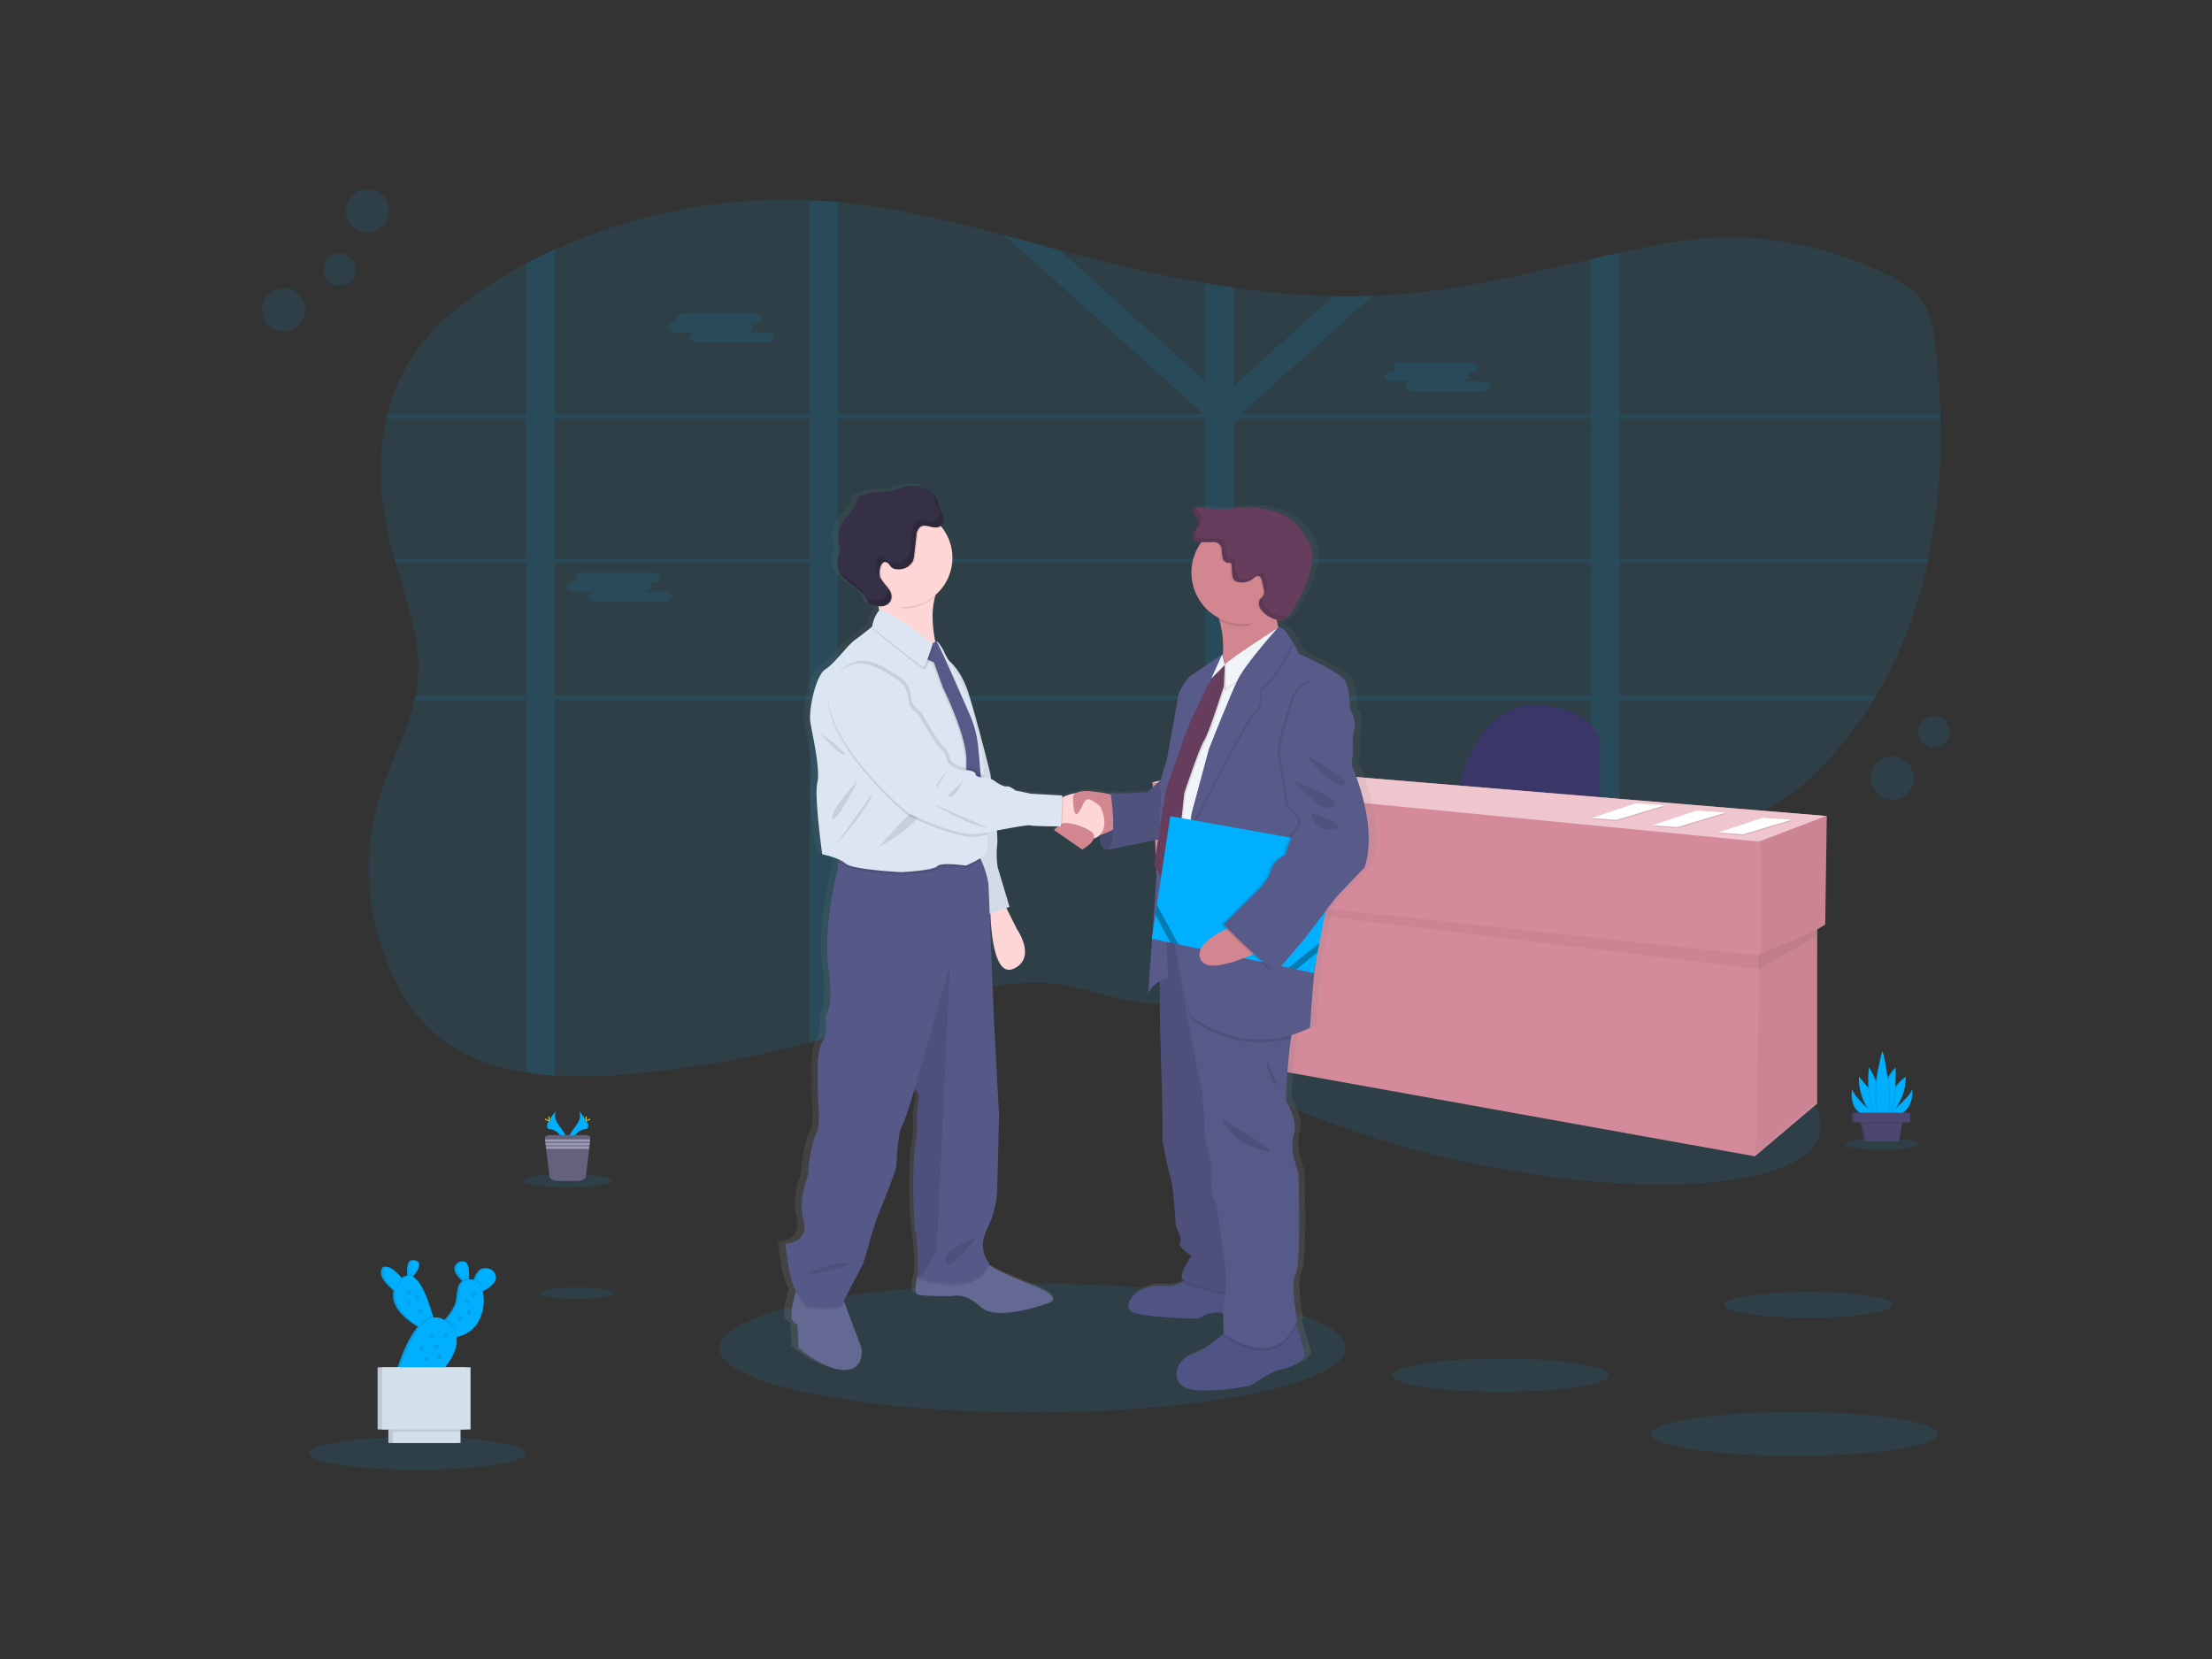<svg xmlns="http://www.w3.org/2000/svg" xmlns:xlink="http://www.w3.org/1999/xlink" viewBox="0 0 539.58 404.68"><rect x="0" y="0" width="539.58" height="404.68" fill="#333333" stroke="none"/><defs><style>.cls-1{fill:none;}.cls-2,.cls-24{fill:#00b0ff;}.cls-2,.cls-7{opacity:0.1;}.cls-12,.cls-2,.cls-25,.cls-5,.cls-7{isolation:isolate;}.cls-3{fill:#3a3768;}.cls-4{fill:#d48a9b;}.cls-5{opacity:0.05;}.cls-6{fill:#efc6cd;}.cls-8{fill:#fff;}.cls-9{fill:#d3dae1;}.cls-10{fill:url(#linear-gradient);}.cls-11{fill:#585b8a;}.cls-12{opacity:0.2;}.cls-13{fill:#636992;}.cls-14{fill:#ffd6d6;}.cls-15{fill:#dce6f2;}.cls-16{fill:#565988;}.cls-17{fill:#505484;}.cls-18{fill:#575988;}.cls-19{fill:#d28690;}.cls-20{fill:#575989;}.cls-21{fill:#353045;}.cls-22{fill:#f0f3f7;}.cls-23{fill:#663d5c;}.cls-25{opacity:0.3;}.cls-26{opacity:0.15;}.cls-27{fill:#ffd037;}.cls-28{fill:#65617d;}.cls-29{fill:#9d9cb5;}.cls-30{fill:#4b4770;}.cls-31{fill:#d4dfec;}</style><linearGradient id="linear-gradient" x1="316.82" y1="21.99" x2="316.82" y2="242.76" gradientTransform="matrix(1, 0, 0, -1, -54.11, 360.67)" gradientUnits="userSpaceOnUse"><stop offset="0" stop-color="gray" stop-opacity="0.25"/><stop offset="0.54" stop-color="gray" stop-opacity="0.12"/><stop offset="1" stop-color="gray" stop-opacity="0.1"/></linearGradient></defs><g id="Layer_2" data-name="Layer 2"><g id="_7dd09a4d-2b74-438e-986e-0efea9b9300a" data-name="7dd09a4d-2b74-438e-986e-0efea9b9300a"><rect class="cls-1" width="539.58" height="404.68"/><path class="cls-2" d="M470.39,136.25c-.07.33-.13.67-.21,1a108,108,0,0,1-12.53,32.49l-.6,1a93.57,93.57,0,0,1-14.13,17.83,42.89,42.89,0,0,1-10.14,7.79c-5.44,2.84-11.8,4-18,4.94-6.5,1-13.08,1.8-19.65,2.69-2.33.31-4.65.63-6.95,1-6.34.94-12.64,2-18.79,3.47a110,110,0,0,0-21.92,7.37c-.55.25-1.1.52-1.65.8l-1.62.83-1.59.84-.81.45-.79.44c-.79.44-1.55.89-2.32,1.34l0,0-1.51.91c-2.85,1.73-5.63,3.53-8.41,5.34l-1.75,1.13-2.71,1.76-1.6,1c-.38.25-.75.5-1.17.76-2,1.24-4,2.46-6,3.63l-1.47.83a84.06,84.06,0,0,1-13,5.85l-.06,0a59.3,59.3,0,0,1-6.89,2c-1.35.29-2.7.53-4.06.72a43.17,43.17,0,0,1-11,.15c-7.19-.83-13.93-3.59-21.12-4.52-14.8-1.89-29.17,4.19-43.08,8.95q-5.13,1.74-10.34,3.28c-2.31.68-4.62,1.33-7,2a261.16,261.16,0,0,1-43.63,7.65,123.25,123.25,0,0,1-18.53.41,69,69,0,0,1-7-.75c-7.81-1.21-15.08-3.74-21-8.37a41,41,0,0,1-10.87-14,60.76,60.76,0,0,1-5.63-16.79c-.14-.8-.27-1.6-.37-2.4-.19-1.36-.33-2.74-.43-4.12a59.21,59.21,0,0,1,2.6-21.81c2.49-7.89,6.63-15.46,8.46-23.41.08-.34.15-.68.21-1a35,35,0,0,0,.56-3.65c.93-9.77-2.64-19.29-5.44-28.84-.1-.33-.2-.67-.29-1-.3-1.06-.59-2.12-.87-3.17-2.59-10.1-3.31-20.91-1-31,.07-.34.16-.67.24-1a45.45,45.45,0,0,1,8.53-17.47c4.33-5.43,10-9.95,16.08-13.92q4.44-2.9,9.18-5.42,3.39-1.81,7-3.43a137,137,0,0,1,62.19-12c1.13.05,2.26.11,3.39.19s2.37.18,3.55.29c13.82,1.34,27.28,4.58,40.63,8.12,4.48,1.19,8.95,2.41,13.41,3.6,2,.53,4,1.06,6,1.57,9.73,2.52,19.61,4.79,29.61,6.49q3.46.6,6.95,1.1a200.11,200.11,0,0,0,24.32,2.06c3.16.06,6.33,0,9.5-.08,1.59-.06,3.19-.15,4.8-.26,16.53-1.17,32.51-5.07,48.52-8.71q3.47-.8,6.95-1.56c3.05-.67,6.1-1.32,9.16-1.92,19.05-3.74,36-1.59,53.75,6.14,4,1.75,8.05,3.87,10.52,7.16s3.08,7.33,3.54,11.24q1,8.34,1.24,16.84c0,.34,0,.67,0,1A151.43,151.43,0,0,1,470.39,136.25Z"/><path class="cls-2" d="M344,169.74h-1.25v1h1.41Zm-14.12,0v0c0,.28-.07.55-.11.83v.15h10.79v-.06l.75-.95Zm-28.9,0V137.25h12.4c-.13-.09-.26-.18-.4-.26l-.18-.12-.24-.14-.41-.23-.35-.2-.09,0H301v-1.79l-.29.11-.31.14h0l-.06,0-.2.1-.19.1c-.19.1-.38.22-.56.33l-.18.13-.38.24-1.46,1-.38.23a9.27,9.27,0,0,1-.82.44l-.38.16-.2.08-.19.07h0A9.37,9.37,0,0,1,294,138v31.77h-18.6a.26.26,0,0,0,0,.1l.3.9H294v34.83h.28l.33,0,.59,0,.95.12.43,0,.47.05h.07l.84.1.17,0,.41.06.57.08h0l1.39-.06h0l.19,0a2.23,2.23,0,0,1,.23,0V170.75h28.79v-.15c0-.28.07-.55.1-.83v0Zm43,0h-1.25v1h1.41Zm-14.89,0c-.05.34-.09.68-.14,1h12l.82-1Zm-28.13,0V137.25h12.4c-.13-.09-.26-.18-.4-.26l-.18-.12-.24-.14-.41-.23-.35-.2-.09,0H301v-1.79l-.29.11-.31.14h0l-.06,0-.2.1-.19.1c-.19.1-.38.22-.56.33l-.18.13-.38.24-1.46,1-.38.23a9.27,9.27,0,0,1-.82.44l-.38.16-.2.08-.19.07h0A9.37,9.37,0,0,1,294,138v31.77h-18.6a.26.26,0,0,0,0,.1l.3.9H294v34.83h.28l.33,0,.59,0,.95.12.43,0,.47.05h.07l.84.1.17,0,.41.06.57.08h0l1.39-.06h0l.19,0a2.23,2.23,0,0,1,.23,0V170.75h28c.05-.33.09-.67.13-1Zm94.09-67.66h78.24c0-.33,0-.67,0-1H395.08V61.63q-3.48.75-6.95,1.56v37.89H303l-.21-.19.32-.29h0L334.8,72.16c-3.17.12-6.33.15-9.5.08L301,94.09V70.19q-3.5-.5-7-1.1V93L258.48,61c-4.47-1.19-8.94-2.41-13.41-3.6l48.35,43.46-.21.19H204.44V49.34c-1.18-.11-2.37-.2-3.55-.29s-2.26-.14-3.39-.19v52.22H135.3V60.83c-2.35,1.08-4.66,2.22-7,3.43v36.82H94.56c-.08.33-.17.67-.24,1h34v34.17H96.19c.09.33.19.67.29,1h31.87v32.49h-27c-.06.34-.13.67-.21,1h27.2V261.6c2.26.35,4.6.6,7,.75v-91.6h62.19v83.53c2.33-.62,4.64-1.26,6.95-1.94V170.75H294v73a57.34,57.34,0,0,0,6.89-1.94l.06,0v-71h87.14V205q3.47-.51,6.95-1V170.75h62l.6-1H395.08V137.25h75.1c.08-.33.14-.67.21-1H395.08Zm-259.78,0h62.19v34.17H135.3Zm0,67.66V137.25h62.19v32.49Zm69.14-67.66H294v34.17h-89.6Zm0,67.66V137.25H294v32.49Zm183.69,0H301V137.25h87.14Zm0-33.49H301V103l1.22-.92h85.92Zm-58.24,33.49v0c0,.28-.07.55-.11.83v.15h10.79v-.06l.75-.95Zm14.12,0h-1.25v1h1.41Zm-43,0V137.25h12.4c-.13-.09-.26-.18-.4-.26l-.18-.12-.24-.14-.41-.23-.35-.2-.09,0H301v-1.79l-.29.11-.31.14h0l-.06,0-.2.1-.19.1c-.19.1-.38.22-.56.33l-.18.13-.38.24-1.46,1-.38.23a9.27,9.27,0,0,1-.82.44l-.38.16-.2.08-.19.07h0A9.37,9.37,0,0,1,294,138v31.77h-18.6a.26.26,0,0,0,0,.1l.3.9H294v34.83h.28l.33,0,.59,0,.95.12.43,0,.47.05h.07l.84.1.17,0,.41.06.57.08h0l1.39-.06h0l.19,0a2.23,2.23,0,0,1,.23,0V170.75h28.79v-.15c0-.28.07-.55.1-.83v0Z"/><path class="cls-2" d="M165.2,78.56h.54a1.1,1.1,0,0,1-.66-.88h0c0-.69,1-1.26,2.3-1.26h16.13c1.26,0,2.3.57,2.3,1.26h0c0,.69-1,1.26-2.3,1.26H183a1.1,1.1,0,0,1,.66.88c0,.59-.76,1.08-1.76,1.22h4.64c1.26,0,2.3.56,2.3,1.26s-1,1.26-2.3,1.26H170.38c-1.26,0-2.3-.57-2.3-1.26s.76-1.09,1.76-1.23H165.2c-1.27,0-2.3-.56-2.3-1.25S163.93,78.56,165.2,78.56Z"/><path class="cls-2" d="M340,90.54h.54a1.07,1.07,0,0,1-.65-.88h0c0-.69,1-1.26,2.3-1.26h16.12c1.27,0,2.3.57,2.3,1.26h0c0,.69-1,1.26-2.3,1.26h-.54a1.1,1.1,0,0,1,.66.87c0,.6-.75,1.09-1.76,1.23h4.64c1.27,0,2.3.56,2.3,1.26s-1,1.26-2.3,1.26H345.14c-1.27,0-2.31-.57-2.31-1.26s.76-1.09,1.76-1.23H340c-1.26,0-2.3-.56-2.3-1.26S338.69,90.54,340,90.54Z"/><path class="cls-2" d="M140.45,141.81H141a1.12,1.12,0,0,1-.66-.88h0c0-.69,1-1.26,2.3-1.26h16.13c1.26,0,2.3.57,2.3,1.26h0c0,.69-1,1.26-2.3,1.26h-.54a1.09,1.09,0,0,1,.66.87c0,.59-.76,1.09-1.76,1.22h4.64c1.26,0,2.3.57,2.3,1.26s-1,1.26-2.3,1.26H145.65c-1.27,0-2.3-.56-2.3-1.26s.75-1.08,1.76-1.22h-4.66c-1.26,0-2.3-.56-2.3-1.26S139.2,141.81,140.45,141.81Z"/><ellipse class="cls-2" cx="365.08" cy="260.04" rx="24.49" ry="80.61" transform="translate(37.21 565.66) rotate(-78.45)"/><path class="cls-3" d="M356,191.25s4.29-21,20.66-19.09c0,0,11.31.77,13.64,8.18v16.37Z"/><polygon class="cls-4" points="445.62 199.05 299.85 186.97 281.14 190.86 282.31 216.98 283.59 217.13 285.04 256.34 428.07 282.06 443.28 269.2 443.28 226.69 445.23 225.55 445.62 199.05"/><polygon class="cls-5" points="445.81 199.05 445.42 225.55 429.64 232.96 429.44 205.28 445.81 199.05"/><polygon class="cls-5" points="443.28 226.72 443.47 268.43 428.27 281.29 429.25 232.96 443.28 226.72"/><polygon class="cls-5" points="283.78 218.69 429.37 236.46 429.44 233.09 283.67 217.37 283.78 218.69"/><polygon class="cls-5" points="443.28 228.25 443.28 226.72 428.86 233.09 428.86 236.46 443.28 228.25"/><polygon class="cls-6" points="280.95 190.86 299.65 186.97 445.42 199.05 429.05 205.28 280.95 190.86"/><polygon class="cls-7" points="429.89 199.8 437.05 200.27 425.19 203.82 419.15 203.38 429.89 199.8"/><polygon class="cls-8" points="429.89 199.49 437.05 199.96 425.19 203.51 419.15 203.07 429.89 199.49"/><path class="cls-9" d="M429,200.29c.28-.12.58.11.88.17s.35,0,.52,0c.35,0,.7.28,1,.16"/><path class="cls-9" d="M428.67,200.51c.28-.12.58.1.88.16s.35,0,.52,0c.35.05.7.28,1,.17"/><path class="cls-9" d="M427.82,200.94c.28-.12.58.1.88.16s.35,0,.52,0c.36.05.7.28,1,.16"/><polygon class="cls-7" points="398.97 196.28 406.13 196.75 394.27 200.3 388.23 199.86 398.97 196.28"/><polygon class="cls-8" points="398.97 195.97 406.13 196.44 394.27 199.99 388.23 199.55 398.97 195.97"/><path class="cls-9" d="M398.12,196.77c.28-.12.58.11.88.17s.35,0,.52,0c.35.05.7.28,1,.16"/><path class="cls-9" d="M397.75,197c.28-.12.58.1.88.16s.35,0,.52,0c.35,0,.7.29,1,.17"/><path class="cls-9" d="M396.89,197.41c.29-.12.59.11.89.17s.35,0,.52,0c.36,0,.7.29,1,.17"/><polygon class="cls-7" points="413.8 198.04 420.96 198.51 409.11 202.06 403.06 201.62 413.8 198.04"/><polygon class="cls-8" points="413.8 197.73 420.96 198.2 409.11 201.75 403.06 201.31 413.8 197.73"/><path class="cls-9" d="M413,198.53c.28-.12.58.11.88.17s.35,0,.52,0c.35.05.7.28,1,.16"/><path class="cls-9" d="M412.58,198.75c.28-.13.58.1.88.16s.35,0,.52,0c.35.05.71.29,1,.17"/><path class="cls-9" d="M411.73,199.17c.28-.12.58.11.88.17s.35,0,.53,0c.35,0,.69.28,1,.17"/><ellipse class="cls-2" cx="251.85" cy="328.82" rx="76.35" ry="15.72"/><path class="cls-10" d="M335.46,200.11a51,51,0,0,0-4-14l.25-2.42s.05-1.2,0-3a14,14,0,0,1,.44-3.35c.66-2.09-.82-4.66-1-4.9s.08-4.83-1.4-7.08-11.38-6.44-11.38-6.44-.53-1.11-1.28-2.41l.06-.13a13.79,13.79,0,0,0-2.26-3c-.61-.65-1.19-1-1.66-.84a13.91,13.91,0,0,1-.44-1.91l.3.07a3,3,0,0,0,1.24,0,3.73,3.73,0,0,0,2.05-1.81c2.55-3.88,4.76-8.14,5.2-12.74a7.81,7.81,0,0,0-.13-2.81,9.61,9.61,0,0,0-.88-2.06A16.61,16.61,0,0,0,318,127.6a14.22,14.22,0,0,0-6.68-3.66,23.11,23.11,0,0,0-8.64-.64c-.75.08-1.51.21-2.26.26a25,25,0,0,1-2.87,0l-4.94-.29,0-.08-.82,0a2.07,2.07,0,0,0,.4,2,3.41,3.41,0,0,1,.84,2,4.07,4.07,0,0,1-1,1.88,1.8,1.8,0,0,0-.3,2,.83.83,0,0,0,.2.22,2.46,2.46,0,0,0,1.81.48h.11a12.32,12.32,0,0,0-2.5,7.44,12.52,12.52,0,0,0,6.82,11.08c.08.24.15.5.22.75a23.39,23.39,0,0,1,.79,8.16l-.09.18-.05-.2s-5.82,3.95-7.54,5-3.47,4.59-3.55,5.55-2.8,15.53-2.8,15.53a35.22,35.22,0,0,0-1.37,4.49l-3.47,3s-7.17.65-9.24.16l.06.4a31.61,31.61,0,0,0-5.57-.75,6,6,0,0,0-3,.4l-.07,0-.06,0a12.07,12.07,0,0,0-3.17.89l-.33.15,0-.49-7.75-.4-4-.81s-1.41-1.13-2.23-1-2.56-1-2.56-1a6.92,6.92,0,0,0-1.27-.79c-.13-.91-.22-1.47-.22-1.47s-3.08-12.22-5.39-19.41c-1.54-4.8-3.77-7.16-5.08-8.19-.58-1-1-1.68-1-1.68a7.49,7.49,0,0,0-2-2.91c-.06-.09-.1-.14-.12-.14a.45.45,0,0,0-.23,0,24.09,24.09,0,0,1,0-10.79,11.93,11.93,0,0,0,4.35-9.19v-.32a11.89,11.89,0,0,0-2.8-7.66l-.13-.14a.39.39,0,0,0,.1-.08,2,2,0,0,0,.71-1.94,12.79,12.79,0,0,0-1-2A11.34,11.34,0,0,1,228,122a5,5,0,0,0-1.19-2.07l.06.15a7.18,7.18,0,0,0-6.31-2.12c-1.7.28-3.29,1.07-5,1.31-1.23.18-2.48.06-3.71.19a9.5,9.5,0,0,0-3.29,1,1.86,1.86,0,0,0-.7.51,2.81,2.81,0,0,0-.34,1c-.42,1.53-1.75,2.62-2.71,3.89a9.18,9.18,0,0,0-1.83,5,4,4,0,0,0,.14,1.38c.08.27.21.52.27.79a5.46,5.46,0,0,1-.46,2.48,4.84,4.84,0,0,0,.27,3.14c1.49,3.33,6.38,4.45,7.4,8a10,10,0,0,0,2.44.75q.1.53.18,1l-.06,0a7.52,7.52,0,0,0-1.65,3.77l-.16.13c-.54.44-2.38,1.94-4.05,3.09-2,1.37-5.28,6-7.58,7.32s-4.21,9.8-3.72,12.87,2.56,11.66,1.74,14.8S199,207.86,199,207.86a20.84,20.84,0,0,1,4,1.19l0,.63-.12,1.89s-3.74,13.51-2.31,23.91-.66,11.48-.66,11.48.44,4.61-.66,6.22-1.32,5.15-1.32,5.15-.11,7.93.11,10.18.33,6.33-.44,7.29-2.2,7.29-2.09,9.22-2.75,6.34-1.21,12-4.52,5.79-4.52,5.79.77,8.67,2.42,11.15l.24.36c0,.14-.09.29-.13.45-.62,2.27-1.48,5.84-.88,6.7.88,1.29,1.32,1.07,1.32,1.07l.32,5.79s6.6,5.58,11.66,5.37,4.07-5.37,4.07-5.37l-4.31-11.17-.14-.38,4.78-9.05s1.32-4,1.65-5.36,2.12-6.34,2.12-6.34,4.53-10.72,4.62-12,.44-8.26,1.32-9.66,3.3-9.42,3.3-9.42l.06.05a3.17,3.17,0,0,1,.82,3.16,25.48,25.48,0,0,0-.22,6.22,42.68,42.68,0,0,1-.66,5.37c-.44,1.82-.55,16.73.22,20.26a57,57,0,0,1,.57,10.14c-.52,2.13-1,4.78-.13,5.09,1.43.54,8.69.43,8.69.43s3.08-1.07,7.26,2.69,17-1.08,17-1.08,4-1.07-3.85-4.18c-5.44-2.17-9-3.61-11.26-5.16.05-.1.11-.2.16-.31s-3.19-3-.56-8.36a23.29,23.29,0,0,0,2.53-9.87l.45-18-1.32-23.92-1-25.11.19-.06c.17,4.62,1.07,15.6,5.79,13.47,5.94-2.68.88-9.65.88-9.65l-2.67-5.2.8-.27-3-9.63a22.13,22.13,0,0,1-.11-5.69,21.69,21.69,0,0,0-.07-3.32c3.91-.68,7.65-1.4,8.32-1.24s5.22.23,7,.24c-.56.45-1,.89-1,.89l7.09,4.77s2.41-1.31,2.91-2.71a3.13,3.13,0,0,0,1.33-.71c.07,1.65.51,3.43,2,3.47a2.64,2.64,0,0,0,1.11-.21l11.6-2.3-1,6.22.7,1.23c-.35,5.25-.76,10.81-1.11,15.71l-.16,1.07.08,0c-.55,7.54-1,13.26-1,13.26a7,7,0,0,1,2.89-2.91L283.5,250s.58,17.7.58,20.11.08,7.8.08,7.8,1.24,6.6,2,8.77,1.32,12.07,1.32,12.07,1.73,2.73,1,3.77,2.89,3.29,2.89,3.29S289,309,288.86,311c0,.24.22.5.65.76-.14.11-.28.22-.43.32a7.53,7.53,0,0,1-5,1c-6.44-.56-11,5.39-7,6.6s15.84,1.44,15.84,1.44,3.6-2.24,6.41-1.23c0,2.36.08,4.53.1,4.81l0,0a26.06,26.06,0,0,1-8.05,5.16c-4.52,1.53-5.52,7.72.33,8.53s14.44-1,14.44-1,4.45-3.29,7.83-4,6.27-2.33,5.7-4.26c-.38-1.24-1.35-4.47-2-6.64,0-.13-.07-.26-.11-.38s.2-.46.3-.7c0,0-1.73-9-.33-11.26s.66-24.77.66-24.77-2.39-5.71-1.15-9.17-2-8.37-2-8.37a153.26,153.26,0,0,1,1.29-15.32c0-.23.09-.46.13-.68a32.09,32.09,0,0,0,4.6-1.77s.82-12.4,1.32-15.21c0-.26.11-.69.2-1.24l.37-2h0l.45-2.26h0l1.51-7.71,2.72-3.53,7-7.16S336.29,207.27,335.46,200.11ZM227.3,155.87l-.05,0a.31.31,0,0,1,0-.08Zm69.3,8.78-.28.6,1-1L296,165.77l.45-1Zm-6.7,13.84-.83,2.22.53-1.59Z"/><path class="cls-11" d="M268.26,201.05s-.92,6.15,1.85,6.23,4.62-4.74,4.62-4.74l-1.13-3.86Z"/><path class="cls-12" d="M268.26,201.05s-.92,6.15,1.85,6.23,4.62-4.74,4.62-4.74l-1.13-3.86Z"/><path class="cls-13" d="M206.18,334.18c-4.93.21-11.36-5.36-11.36-5.36L194.5,323s-.43.21-1.29-1.07c-.58-.86.25-4.44.86-6.69.29-1.11.53-1.89.53-1.89l10.83,2.9.51,1.36,4.2,11.17S211.11,334,206.18,334.18Z"/><path class="cls-13" d="M255.91,317.78s-12.54,4.82-16.6,1.07-7.07-2.68-7.07-2.68-7.07.11-8.47-.43c-.82-.31-.38-3,.14-5.13.34-1.47.72-2.69.72-2.69s12.32-4.18,14.25-1.61a9.12,9.12,0,0,0,2.06,2c2.23,1.61,5.72,3.08,11.24,5.33C259.76,316.71,255.91,317.78,255.91,317.78Z"/><path class="cls-14" d="M244.65,219.82l3.43,6.86s4.93,7-.85,9.64-5.68-15.43-5.68-15.43Z"/><path class="cls-15" d="M230.29,160.34s3.75,1.72,6,8.9,5.26,19.4,5.26,19.4,2,13.82,1.71,17.25a22,22,0,0,0,.11,5.68l2.89,9.65-5.79,2-8.89-34.08Z"/><path class="cls-5" d="M230.29,160.34s3.75,1.72,6,8.9,5.26,19.4,5.26,19.4,2,13.82,1.71,17.25a22,22,0,0,0,.11,5.68l2.89,9.65-5.79,2-8.89-34.08Z"/><path class="cls-7" d="M205.43,316.28l.51,1.37-.63,1.21c-2.47,1.07-8.57.21-8.57.21s-1.14-1.43-2.68-3.8c.29-1.1.53-1.88.53-1.88Z"/><path class="cls-7" d="M241.33,308.78c-3.12,7.08-13.75,4.45-16.7,3.56-.49-.14-.76-.24-.76-.24s0-.58,0-1.49c.35-1.47.72-2.69.72-2.69s12.33-4.18,14.26-1.61a9.08,9.08,0,0,0,2.05,2A3.9,3.9,0,0,0,241.33,308.78Z"/><path class="cls-16" d="M240.79,299.78c-2.57,5.35.54,8.35.54,8.35-3.12,7.08-13.75,4.46-16.7,3.57-.49-.14-.76-.24-.76-.24s.22-7.4-.53-10.94-.65-18.43-.22-20.25a43,43,0,0,0,.64-5.36,26,26,0,0,1,.22-6.22,3.21,3.21,0,0,0-.8-3.16l-.06,0s-2.35,8-3.21,9.42-1.18,8.36-1.29,9.65-4.5,12-4.5,12-1.71,4.93-2,6.32-1.61,5.37-1.61,5.37l-5.17,10c-2.47,1.07-8.57.21-8.57.21s-1.18-1.51-2.79-4-2.36-11.14-2.36-11.14,5.9-.11,4.39-5.79,1.29-10.07,1.18-12,1.29-8.25,2-9.22.64-5,.43-7.29-.11-10.18-.11-10.18.22-3.53,1.29-5.14.64-6.22.64-6.22,2-1.07.64-11.47,2.27-23.9,2.27-23.9l.12-1.88.2-3.05s30.65-1.94,33.11.42a8.09,8.09,0,0,1,1.57,2.24,22.51,22.51,0,0,1,1.77,5.71L242.42,248l1.28,23.9-.43,18A23.87,23.87,0,0,1,240.79,299.78Z"/><path class="cls-7" d="M231.71,235.68l-3.22,69.66-3.86,6.35c-.49-.14-.76-.24-.76-.24s.22-7.39-.53-10.93-.65-18.43-.22-20.25a43.27,43.27,0,0,0,.64-5.37,25.94,25.94,0,0,1,.22-6.21,3.21,3.21,0,0,0-.8-3.16l0-.38Z"/><path class="cls-7" d="M197.07,310.49s8.36-3.32,9.64-2.26-9.85,2.68-9.85,2.68Z"/><path class="cls-7" d="M238.33,301.7c-.32.11-8.47,3-7.71,6.11S238.33,301.7,238.33,301.7Z"/><path class="cls-14" d="M212.88,143.14s2.73,6.59,1.28,10,15.6,9.16,15.6,9.16-5-12.86-.16-20.09S212.88,143.14,212.88,143.14Z"/><path class="cls-17" d="M312.63,334c-3.3.72-7.64,4-7.64,4s-8.36,1.77-14.07,1-4.73-7-.32-8.53c3.07-1.05,6.21-3.66,7.85-5.15.73-.67,1.16-1.13,1.16-1.13l16-3.22s.26.9.63,2.13c.64,2.17,1.58,5.4,1.95,6.63C318.74,331.63,315.93,333.24,312.63,334Z"/><path class="cls-17" d="M308.53,321.58s-6.75.73-9.57-.88-6.83,1-6.83,1-11.57-.24-15.43-1.44.56-7.17,6.83-6.59a7.23,7.23,0,0,0,4.88-1,5.09,5.09,0,0,0,2.12-3.18l13.57.81,1.89,4.81Z"/><path class="cls-7" d="M306.2,317.24s-15.78-2.58-17.79-4.63a5.09,5.09,0,0,0,2.12-3.18l13.57.81,1.89,4.81Z"/><path class="cls-18" d="M282.81,227l.16,23.55s.56,17.68.56,20.09.08,7.8.08,7.8,1.21,6.59,1.93,8.76,1.29,12.07,1.29,12.07,1.69,2.73,1,3.77,2.81,3.29,2.81,3.29-2.26,3.14-2.41,5.23,18,5.06,18,5.06l-7.07-72.5-5.63-18.17Z"/><path class="cls-7" d="M282.81,227l.16,23.55s.56,17.68.56,20.09.08,7.8.08,7.8,1.21,6.59,1.93,8.76,1.29,12.07,1.29,12.07,1.69,2.73,1,3.77,2.81,3.29,2.81,3.29-2.26,3.14-2.41,5.23,18,5.06,18,5.06l-7.07-72.5-5.63-18.17Z"/><path class="cls-7" d="M316.23,323.07c-5.26,12.52-17.75,2.86-17.75,2.86s0-.25,0-.66c.73-.67,1.16-1.13,1.16-1.13l16-3.22S315.86,321.83,316.23,323.07Z"/><path class="cls-18" d="M316.41,322c-5.15,13.19-17.93,3.29-17.93,3.29s-.4-6.83.41-10-.89-12.54-.89-12.54-1-8.36-1.85-10.28-.8-5.79-.8-6.11a11.62,11.62,0,0,0-.41-4.67,31.71,31.71,0,0,1-1.13-6.11,64.79,64.79,0,0,0-.72-9.72l-2.49-12.44L286.09,228l1.41-.24,25.2-4.42s4.74,24.14,3.13,26.61a10.49,10.49,0,0,0-.9,3.26c-.92,5.48-1.26,15.31-1.26,15.31s3.13,4.9,1.93,8.36,1.13,9.16,1.13,9.16.72,22.51-.65,24.76S316.41,322,316.41,322Z"/><path class="cls-19" d="M314,157.45s-22.82,16.07-17.68,8c2.77-4.33,2.26-9.84,1.18-14a32.54,32.54,0,0,0-2.27-6.14s19.4-8.25,16.83-.86a14,14,0,0,0-.76,5.37A14.45,14.45,0,0,0,314,157.45Z"/><path class="cls-19" d="M272.89,194.26s-9.64-2.78-11.25,0,.48,8.73,3.39,9.7,9.6-3.27,9.6-3.27Z"/><path class="cls-11" d="M283.93,189.52l-4,3.7s-7,.64-9,.16c0,0,1.85,12.38-.8,13.91l16.23-3.3Z"/><path class="cls-7" d="M283.93,189.52l-4,3.7s-7,.64-9,.16c0,0,1.85,12.38-.8,13.91l16.23-3.3Z"/><path class="cls-7" d="M232.33,136.39a12.07,12.07,0,0,1-12.07,12.06c-6.19-3-12.07-5.39-12.07-12.06a12.07,12.07,0,1,1,24.12-1q0,.48,0,1Z"/><path class="cls-14" d="M232.33,136.06a12,12,0,1,1-2.73-7.62A12.06,12.06,0,0,1,232.33,136.06Z"/><path class="cls-7" d="M239.36,209.85a25.92,25.92,0,0,1-3.74,1.93s-6.11-.88-7,.16-8.67,1.45-8.67,1.45-11.9-.56-13.67-2.09a7.26,7.26,0,0,0-1.8-1.07l.19-3s30.66-1.93,33.12.42A8.32,8.32,0,0,1,239.36,209.85Z"/><path class="cls-15" d="M240.85,207.69c-.24,1.36-5.23,3.45-5.23,3.45s-6.11-.88-7,.16-8.67,1.45-8.67,1.45-11.9-.57-13.67-2.09-5.71-2.27-5.71-2.27-2-14.3-1.2-17.44-1.2-11.73-1.69-14.79,1.37-11.49,3.62-12.86,5.47-6,7.39-7.31c1.63-1.15,3.42-2.64,4-3.09l.15-.13a7.67,7.67,0,0,1,1.61-3.77c1.29-1.28,13.1,8.12,13.1,8.12s.08.72.89-.64c.18-.31,1.74,1.94,2,2.89,0,0,6.43,11.26,6.83,13.58s2.09,9.88,2.41,11.73c.08.48.22,2.14.38,4.37,0,.44.05.91.09,1.39.24,3.7.49,8.43.65,12,0,.41,0,.8,0,1.18A39.44,39.44,0,0,1,240.85,207.69Z"/><path class="cls-7" d="M200,178.67s4.42,5.38,5.87,5.38S200,178.67,200,178.67Z"/><path class="cls-7" d="M209.34,190.24s-7.24,7.88-6.27,9.33S209.34,190.24,209.34,190.24Z"/><path class="cls-7" d="M204,205.92s8.29-9.09,8.67-12.22Z"/><path class="cls-7" d="M214.48,206.56s9.57-5.07,10.37-9.09S214.48,206.56,214.48,206.56Z"/><path class="cls-7" d="M226.62,157.69l-1.33,3.21,2.21,1,2.18,6.07s6,12,5.74,18.2a110.26,110.26,0,0,0,1.09,15.59l3.45-.64-1.63-18.32a26.27,26.27,0,0,0-2.1-8.22c-2.76-6.32-7.9-18-8.22-18s-.13.16-.13.16Z"/><path class="cls-20" d="M226.94,157.36l-1.32,3.22,2.21,1L230,167.7s6,12,5.74,18.2a110.26,110.26,0,0,0,1.09,15.59l3.46-.64-1.64-18.32a26.27,26.27,0,0,0-2.1-8.22c-2.76-6.33-7.89-18-8.21-18s-.14.16-.14.16Z"/><path class="cls-14" d="M266.09,204.6c-1.68-.12-5.72-2.16-7.32-3l-.68-.38.08-6.22a10.19,10.19,0,0,1,1.23-.63c2.14-.93,6.54-2.2,8.74,1.89C271.11,201.74,268.22,204.75,266.09,204.6Z"/><path class="cls-7" d="M229.6,128.44a2.45,2.45,0,0,1-.56.23c-1.4.3-3-.9-4.19-.13a3,3,0,0,0-1,2.33c-.17,1.51-.35,3-.52,4.49a5.17,5.17,0,0,1-.33,1.55,3.88,3.88,0,0,1-3.7,2,2.2,2.2,0,0,1-1.59-.53c-.26-.26-.4-.63-.69-.87-1.88-1.58-2.46,2.29-2,3.39.8,1.8,3.64,3.53,2.45,5.82a2.19,2.19,0,0,1-.88.88,12.07,12.07,0,1,1,13-19.13Z"/><path class="cls-21" d="M216.7,137.46c.28.24.43.61.69.87a2.2,2.2,0,0,0,1.59.53,3.88,3.88,0,0,0,3.7-2,5.17,5.17,0,0,0,.33-1.55l.52-4.49a3,3,0,0,1,1-2.33c1.19-.75,2.79.43,4.18.13a2,2,0,0,0,1.51-2.36,13.55,13.55,0,0,0-1-2,13.1,13.1,0,0,1-.41-1.61c-.78-2.93-4.22-4.57-7.21-4.08-1.65.28-3.2,1.07-4.86,1.31-1.19.17-2.41.06-3.61.19a9,9,0,0,0-3.21.94,2,2,0,0,0-.68.52,2.89,2.89,0,0,0-.34,1c-.4,1.51-1.7,2.62-2.63,3.89a9.24,9.24,0,0,0-1.79,5,3.79,3.79,0,0,0,.13,1.38c.08.26.2.52.26.79a5.52,5.52,0,0,1-.45,2.47,5,5,0,0,0,.27,3.15c1.45,3.33,6.22,4.44,7.21,7.94a8,8,0,0,0,2.8.75,2.71,2.71,0,0,0,2.48-1.26c1.19-2.27-1.65-4-2.45-5.82C214.24,139.75,214.8,135.88,216.7,137.46Z"/><path class="cls-7" d="M312.07,144.48a14,14,0,0,0-.76,5.37c-.58.49-1.21-1-1.88-.6-1.84,1.06-4,3.59-6.25,3.59a12.61,12.61,0,0,1-5.68-1.36,33.21,33.21,0,0,0-2.26-6.14S314.64,137.09,312.07,144.48Z"/><path class="cls-19" d="M315.71,139.66a12.54,12.54,0,1,1-12.54-12.54,12.54,12.54,0,0,1,12.54,12.54Z"/><path class="cls-22" d="M315.17,160.23s-2.36,2.58-2.68,2.79-7.16,29-7.28,29.37-8.15,26.36-8.15,26.36l-12.86,6.32,1.07-31.83L294.7,167s3.11-3.54,4.07-4.83,13-9,13-9l2.05,4.23Z"/><path class="cls-7" d="M313.47,158l-14.78,10.59-.24-5.81c1-1.29,13-9,13-9Z"/><path class="cls-22" d="M313.79,157.39,299,168l-.23-5.82c1-1.28,13-9,13-9Z"/><path class="cls-11" d="M298.28,159.58l.5,2.58-3.31,3.36,2.64-5.9s-5.66,3.94-7.35,5-3.4,4.58-3.46,5.55-2.74,15.51-2.74,15.51-2,5.39-1.44,6.91-3.05,49.68-3.05,49.68a7.17,7.17,0,0,1,4.83-3.71l-1.29-28.45s1.57-18.93,1.65-19.17l3.66-11.22Z"/><path class="cls-7" d="M299.1,162.49l-.26,5.27s-3.57,11.3-4.78,13.15-4.86,12.86-4.86,12.86l-2.06,19.13-3.54,1.61-1.74-3.21,2.89-18.48s5.47-15.59,6.27-17.2l4-8.49Z"/><path class="cls-23" d="M298.78,162.16l-.26,5.28s-3.58,11.3-4.78,13.15-4.86,12.86-4.86,12.86l-2.05,19.13-3.54,1.6L281.52,211l2.9-18.48s5.46-15.59,6.26-17.2l4.06-8.48Z"/><path class="cls-19" d="M257.09,202.46l6.91,4.78s4.87-2.73,2-4.5a12.52,12.52,0,0,0-6.27-2C258.85,200.71,257.09,202.46,257.09,202.46Z"/><path class="cls-19" d="M262.25,193.61a1,1,0,0,0-.5.91c0,1.47.16,5.35,1.39,3.6,1.51-2.15,1.24-4.07,3.54-2.68a13.55,13.55,0,0,1,3.69,3.39l-.64-4.61S265,191.89,262.25,193.61Z"/><path class="cls-7" d="M315.84,249.88a10.58,10.58,0,0,0-.9,3.27c-14.1,4.22-24.41-4.71-24.41-4.71a123.24,123.24,0,0,1-3.06-12.86,42.53,42.53,0,0,1,0-7.88l25.2-4.42S317.45,247.39,315.84,249.88Z"/><path class="cls-11" d="M330.31,177.94a25,25,0,0,0-.4,6.35l-5.79,27.33s-2.81,21.06-3.29,23.87-1.29,15.2-1.29,15.2a27.22,27.22,0,0,1-29-2.89,123.42,123.42,0,0,1-3.06-12.87c-.8-4.77,1.57-23.9,2.69-32.39.34-2.52.57-4.1.57-4.1l4.22-15.68s5.18-13.22,7.11-17.08,9.68-12.52,9.68-12.52c1-.61,2.5,1.55,3.65,3.51.86,1.49,1.51,2.87,1.51,2.87s9.64,4.17,11.09,6.41,1.2,6.83,1.36,7.07S331,175.85,330.31,177.94Z"/><path class="cls-7" d="M307.57,168.22s.72,4.26-1.14,5.54-15.12,27.47-15.95,29.1c.34-2.52.56-4.1.56-4.1l4.22-15.67s5.19-13.23,7.12-17.09,9.68-12.52,9.68-12.52c1-.61,2.5,1.55,3.64,3.51C314,160.57,310.39,167.33,307.57,168.22Z"/><path class="cls-11" d="M307.24,167.9s.73,4.26-1.13,5.54-15.12,27.46-16,29.1c.34-2.52.56-4.1.56-4.1l4.22-15.68s5.19-13.22,7.12-17.08,9.68-12.52,9.68-12.52c1-.61,2.5,1.55,3.64,3.51C313.66,160.25,310.06,167,307.24,167.9Z"/><polygon class="cls-24" points="326.37 206.4 321.84 230 321.84 230 321.4 232.26 321.4 232.27 320.43 237.35 316.26 236.46 314.32 236.05 287.44 230.36 285.47 229.94 280.96 228.99 281.84 223.13 282.21 220.69 285.46 199.08 326.37 206.4"/><path class="cls-19" d="M301.29,225.69s-10.69,3.86-8.36,8.44,17.29-3.54,17.29-3.54Z"/><path class="cls-7" d="M308.93,258.56c0,.32.4,4.43,2,5.87S308.93,258.56,308.93,258.56Z"/><path class="cls-7" d="M298.16,273.11s1.93,5.31,9.56,7.48S298.16,273.11,298.16,273.11Z"/><path class="cls-7" d="M315.71,139.66a12.55,12.55,0,0,1-6.29,10.87,6.62,6.62,0,0,1-1.88-1.57,2.45,2.45,0,0,1-.65-2.36c.27-.64,1-1,1.14-1.71a2.61,2.61,0,0,0-.06-1.21c-.14-.62-.28-1.24-.41-1.86s-.33-1.15-.85-1.28-1,.31-1.37.63c-1,.8-2.94,1.34-4.15.69s-.87-2.84-1.07-4a.68.68,0,0,0-.26-.53,1.15,1.15,0,0,0-.55,0,1.56,1.56,0,0,1-1.36-1.21,9.78,9.78,0,0,1-.22-1.94,2.17,2.17,0,0,0-.87-1.68,2.61,2.61,0,0,0-1.43-.23l-2.36,0a12.54,12.54,0,0,1,22.62,7.44Z"/><path class="cls-23" d="M305.67,141.17c.41-.32.87-.75,1.38-.63s.72.76.84,1.28l.41,1.86a2.48,2.48,0,0,1,.06,1.21c-.19.67-.89,1.07-1.15,1.71a2.43,2.43,0,0,0,.64,2.35,6.77,6.77,0,0,0,3.88,2.32,2.75,2.75,0,0,0,1.21,0,3.59,3.59,0,0,0,2-1.81c2.5-3.88,4.64-8.14,5.08-12.73a8,8,0,0,0-.13-2.81,9.07,9.07,0,0,0-.86-2.06,16.9,16.9,0,0,0-2.42-3.67,13.86,13.86,0,0,0-6.52-3.65,22.11,22.11,0,0,0-8.41-.66c-.76.09-1.48.21-2.22.26a23.75,23.75,0,0,1-2.8,0l-5.55-.34a2.15,2.15,0,0,0,.38,2,3.66,3.66,0,0,1,.81,1.94,4,4,0,0,1-.93,1.89,1.86,1.86,0,0,0-.3,2,2.1,2.1,0,0,0,1.89.62l2.79,0a2.71,2.71,0,0,1,1.43.24,2.19,2.19,0,0,1,.86,1.68,11.53,11.53,0,0,0,.22,1.94,1.56,1.56,0,0,0,1.37,1.21,1,1,0,0,1,.54,0,.67.67,0,0,1,.27.52c.19,1.18-.17,3.36,1.06,4A4.32,4.32,0,0,0,305.67,141.17Z"/><path class="cls-7" d="M321.61,165.94a6.16,6.16,0,0,0-6.47,4.13c-1.5,4.3-4,12.05-3.39,15.11.89,4.34,1.93,11.57,1.93,11.57s4.58,2.64,2.26,5.31a15,15,0,0,0-3,6.43s-3,1.28-3.62,4-5,6.51-5,6.51l-6.51,6.51S308.63,236.46,310.8,237l6.67-7.8,7.88-10.44,6.83-7.17s1.61-3.77.8-10.93a52.19,52.19,0,0,0-3.94-14l.24-2.41S330,167,321.61,165.94Z"/><path class="cls-11" d="M322.25,165.94a6.16,6.16,0,0,0-6.46,4.13c-1.51,4.3-4,12.05-3.39,15.11.88,4.34,1.93,11.57,1.93,11.57s4.58,2.64,2.26,5.31a15,15,0,0,0-3,6.43s-3,1.28-3.62,4-5,6.51-5,6.51l-6.52,6.51s10.77,10.93,12.95,11.49l6.67-7.8L326,218.78l6.84-7.17s1.61-3.77.8-10.93a52.61,52.61,0,0,0-3.94-14l.24-2.41S330.67,167,322.25,165.94Z"/><path class="cls-7" d="M315.52,190.4s6.83,8.36,9.73,6.51S315.52,190.4,315.52,190.4Z"/><path class="cls-7" d="M318.09,184c.73.24,6.68,8.52,9.73,7.54S318.09,184,318.09,184Z"/><path class="cls-7" d="M319.78,198.19s.41,4.75,5.31,4.1S319.78,198.19,319.78,198.19Z"/><polygon class="cls-7" points="298.12 159.94 295.47 165.84 298.78 162.49 298.12 159.94"/><polygon class="cls-22" points="298.12 159.62 295.47 165.53 298.78 162.16 298.12 159.62"/><polygon class="cls-25" points="287.44 230.36 285.47 229.94 281.84 223.13 282.21 220.69 287.44 230.36"/><polygon class="cls-25" points="321.84 230 321.4 232.26 321.4 232.27 316.26 236.46 314.32 236.05 321.84 230"/><path class="cls-7" d="M240.8,203.64c-1,.16-2,.31-2.84.43-4.9.64-16.56-5.15-16.56-5.15S207.17,187,203.07,175.77s4.9-12.94,4.9-12.94c3.4-1.93,10.77,3.46,11.82,4.34a6.77,6.77,0,0,1,1.85,4.58c-.09,1.45,2.41,3.3,2.41,3.3s4.26,7.39,5.31,8.2a4.18,4.18,0,0,1,1.6,2.89c.32,1.37,3.14,2.5,4.34,2.41s2.64.41,2.64,1,1.18.77,2.15.85C240.38,194.57,240.66,200,240.8,203.64Z"/><path class="cls-7" d="M240.75,202.46c-.75.12-1.47.23-2.15.32-4.9.64-16.56-5.14-16.56-5.14s-14.23-11.9-18.33-23.15,4.91-12.94,4.91-12.94c3.39-1.93,10.77,3.45,11.81,4.34a6.68,6.68,0,0,1,1.85,4.58c-.08,1.45,2.41,3.29,2.41,3.29s4.26,7.4,5.31,8.2a4.25,4.25,0,0,1,1.61,2.9c.32,1.37,3.13,2.49,4.34,2.41s2.64.4,2.64,1c0,.38.67.63,1.41.76,0,.43.06.9.1,1.38C240.34,194.16,240.6,198.88,240.75,202.46Z"/><path class="cls-7" d="M259.4,194.36l-.3,7.23h-.33l-.68-.38.08-6.22A10.19,10.19,0,0,1,259.4,194.36Z"/><path class="cls-15" d="M208,162.19s-9,1.69-4.9,12.94,18.33,23.15,18.33,23.15,11.65,5.79,16.56,5.14,12.37-2.33,13.34-2.08,7.48.24,7.48.24l.32-7.54-7.55-.41-3.85-.8s-1.37-1.13-2.18-1-2.48-1-2.48-1a4.8,4.8,0,0,0-2.27-1.05c-1,0-2.81-.24-2.81-.88s-1.45-1.13-2.64-1-4-1.05-4.37-2.43a4.15,4.15,0,0,0-1.61-2.89c-1-.81-5.3-8.21-5.3-8.21s-2.49-1.84-2.41-3.29a6.75,6.75,0,0,0-1.85-4.58C218.73,165.64,211.34,160.26,208,162.19Z"/><path class="cls-7" d="M231.12,188.07s-3.45,3.46-2.57,4.1Z"/><path class="cls-7" d="M234.82,190.8s-4.5,3.46-3.3,3.7S234.82,190.8,234.82,190.8Z"/><path class="cls-7" d="M227.18,195.93c.64.33,10.21,6,13.83,5.95Z"/><path class="cls-7" d="M227.83,157.77s-1.69,5.54-2.34,5.54-9-6.87-12.53-9.75l.16-.13a7.57,7.57,0,0,1,1.61-3.77C216,148.38,227.83,157.77,227.83,157.77Z"/><path class="cls-15" d="M227.5,157.12s-1.68,5.55-2.33,5.55c-.5,0-9-6.87-12.53-9.76l.15-.13A7.67,7.67,0,0,1,214.4,149C215.69,147.73,227.5,157.12,227.5,157.12Z"/><g class="cls-26"><path d="M204.74,139.2h0c1.13,2.58,4.25,3.83,6,5.89C209.72,142.56,206.58,141.32,204.74,139.2Z"/><path d="M216.27,145.15a2.72,2.72,0,0,1-2.48,1.26,7.43,7.43,0,0,1-2.48-.63,4.7,4.7,0,0,1,.64,1.36,7.88,7.88,0,0,0,2.81.76,2.68,2.68,0,0,0,2.47-1.27c.72-1.37,0-2.55-.91-3.66A2.37,2.37,0,0,1,216.27,145.15Z"/><path d="M230.26,126.25a12.62,12.62,0,0,0-1-2,11.21,11.21,0,0,1-.42-1.61,5,5,0,0,0-1.15-2.07,4.76,4.76,0,0,1,.19.57,12.84,12.84,0,0,0,.42,1.62,13.61,13.61,0,0,1,1,2,2,2,0,0,1-1.51,2.36c-1.4.3-3-.91-4.19-.13a3,3,0,0,0-1,2.32q-.26,2.26-.51,4.5a5.87,5.87,0,0,1-.33,1.55,3.89,3.89,0,0,1-3.7,2,2.24,2.24,0,0,1-1.6-.53,9.4,9.4,0,0,0-.69-.87c-1.88-1.59-2.45,2.29-2,3.39a7.13,7.13,0,0,0,.92,1.39c-.41-1.25.17-4.83,2-3.3a9.9,9.9,0,0,1,.69.88,2.29,2.29,0,0,0,1.59.53,3.89,3.89,0,0,0,3.7-2,5.11,5.11,0,0,0,.33-1.55c.17-1.5.34-3,.52-4.49a3,3,0,0,1,1-2.32c1.21-.78,2.8.43,4.19.12A2,2,0,0,0,230.26,126.25Z"/></g><path class="cls-7" d="M313.75,150.34a3.07,3.07,0,0,1-1.21,0,6.82,6.82,0,0,1-3.88-2.32,2.43,2.43,0,0,1-.65-2.36c.27-.64,1-1,1.14-1.7a2.65,2.65,0,0,0-.07-1.22l-.41-1.86c-.11-.53-.32-1.15-.84-1.27s-1,.3-1.37.63c-1,.79-2.94,1.34-4.15.68s-.87-2.84-1.07-4a.68.68,0,0,0-.26-.52,1,1,0,0,0-.55,0,1.57,1.57,0,0,1-1.37-1.21,10.38,10.38,0,0,1-.21-1.94,2.2,2.2,0,0,0-.87-1.68,2.82,2.82,0,0,0-1.43-.24l-2.79,0c-.69,0-1.51,0-1.89-.62a1.86,1.86,0,0,1,.3-2,3.87,3.87,0,0,0,.93-1.89,3.55,3.55,0,0,0-.81-1.94,3.61,3.61,0,0,1-.48-1.08l-.8-.05a2.16,2.16,0,0,0,.37,2,3.62,3.62,0,0,1,.82,2,4,4,0,0,1-.93,1.88,1.84,1.84,0,0,0-.3,2,2.14,2.14,0,0,0,1.89.63l2.8,0a2.68,2.68,0,0,1,1.42.25A2.17,2.17,0,0,1,298,134a9.78,9.78,0,0,0,.22,1.94,1.57,1.57,0,0,0,1.36,1.21,1,1,0,0,1,.55,0,.68.68,0,0,1,.26.53c.2,1.18-.16,3.36,1.07,4a4.29,4.29,0,0,0,4.15-.69c.41-.32.87-.75,1.38-.63s.72.75.84,1.27l.41,1.87a2.52,2.52,0,0,1,.06,1.22c-.19.66-.89,1.06-1.15,1.69a2.44,2.44,0,0,0,.64,2.36,6.79,6.79,0,0,0,3.91,2.32,3.07,3.07,0,0,0,1.21,0,2.85,2.85,0,0,0,1.56-1.19A2.28,2.28,0,0,1,313.75,150.34Z"/><ellipse class="cls-2" cx="140.75" cy="315.47" rx="9.11" ry="1.4"/><ellipse class="cls-2" cx="458.98" cy="279.1" rx="9.11" ry="1.4"/><ellipse class="cls-2" cx="366.06" cy="335.47" rx="26.4" ry="4.05"/><ellipse class="cls-2" cx="441.1" cy="318.31" rx="20.59" ry="3.16"/><ellipse class="cls-2" cx="437.71" cy="349.8" rx="34.91" ry="5.36"/><ellipse class="cls-2" cx="101.75" cy="354.51" rx="26.4" ry="4.05"/><path class="cls-24" d="M141.17,270.91s1,1.35-.48,3.4-2.75,3.77-2.26,5c0,0,2.26-3.77,4.15-3.84S143.21,273.19,141.17,270.91Z"/><path class="cls-7" d="M141.17,270.91a1.72,1.72,0,0,1,.21.43c1.81,2.12,2.77,4.1,1,4.14s-3.56,2.95-4,3.68a1,1,0,0,0,.05.16s2.27-3.77,4.15-3.84S143.21,273.19,141.17,270.91Z"/><path class="cls-27" d="M143.09,272.63c0,.48-.05.86-.12.86s-.12-.37-.12-.86.07-.25.13-.25S143.09,272.16,143.09,272.63Z"/><path class="cls-27" d="M143.75,273.2c-.42.23-.78.38-.81.31s.28-.29.7-.52.25-.06.28,0S144.17,273,143.75,273.2Z"/><path class="cls-24" d="M135.72,270.91s-1,1.35.47,3.4,2.76,3.77,2.26,5c0,0-2.26-3.77-4.12-3.84S133.67,273.19,135.72,270.91Z"/><path class="cls-7" d="M135.72,270.91a1.72,1.72,0,0,0-.21.43c-1.81,2.12-2.78,4.1-1,4.14s3.56,2.95,4,3.68l-.06.16s-2.26-3.77-4.13-3.84S133.67,273.19,135.72,270.91Z"/><path class="cls-27" d="M133.8,272.63c0,.48,0,.86.11.86s.12-.37.12-.86-.06-.25-.13-.25S133.8,272.16,133.8,272.63Z"/><path class="cls-27" d="M133.14,273.2c.42.23.78.38.81.31s-.28-.29-.7-.52-.25-.06-.28,0S132.72,273,133.14,273.2Z"/><ellipse class="cls-2" cx="138.44" cy="288.01" rx="10.8" ry="1.66"/><path class="cls-28" d="M144,277.51l-.05.42-.07.6,0,.25-.08.6,0,.24-.07.6-.83,6.79c-.07.6-1.06,1.07-2.26,1.07H136.3c-1.19,0-2.17-.47-2.26-1.07l-.82-6.79-.08-.6,0-.24-.07-.6,0-.25-.07-.6-.06-.42c0-.34.5-.63,1.17-.63h8.79C143.51,276.88,144,277.17,144,277.51Z"/><polygon class="cls-29" points="143.95 277.94 143.88 278.53 133.01 278.53 132.94 277.94 143.95 277.94"/><polygon class="cls-29" points="143.85 278.78 143.78 279.38 133.12 279.38 133.04 278.78 143.85 278.78"/><polygon class="cls-29" points="143.74 279.62 143.67 280.22 133.22 280.22 133.15 279.62 143.74 279.62"/><path class="cls-24" d="M451.79,265.69s-1.29,6,4.45,6.71l.35-.66S452.15,267.55,451.79,265.69Z"/><path class="cls-24" d="M458.42,271.69l-1.34.28-.13,0s-3.56-2.89-3.51-9.34a15.43,15.43,0,0,0,1.7,2.69C456.55,267.22,458.15,269.71,458.42,271.69Z"/><path class="cls-24" d="M458.87,272.31a.87.87,0,0,1-.72.09c-3.42-.8-2.26-12-2.26-12,.19.09.38,1.51,1.18,3.34C458.45,267,460,271.5,458.87,272.31Z"/><path class="cls-24" d="M466.46,265.69s.22,6-5.51,6.71l-.36-.68S466.11,267.55,466.46,265.69Z"/><path class="cls-24" d="M464.82,262.67a11.12,11.12,0,0,1-4.58,9.34l-.14,0-1.33-.28c.27-2,1.89-4.47,3.28-6.34A14.71,14.71,0,0,1,464.82,262.67Z"/><path class="cls-24" d="M460.09,271.72a2.06,2.06,0,0,1-.76.59h0a1.31,1.31,0,0,1-.28.09c-.84.2-1.13-.41-1.09-1.44.08-1.84,1.24-5,2.26-7.41a9.29,9.29,0,0,1,2.15-3.1S462.32,269.13,460.09,271.72Z"/><path class="cls-24" d="M459.13,256.53s-3.83,13.57-.53,15.6S460,257.73,459.13,256.53Z"/><path class="cls-7" d="M451.79,265.69s-1.29,6,4.45,6.71l.35-.66S452.15,267.55,451.79,265.69Z"/><path class="cls-7" d="M458.42,271.69l-1.34.28-.13,0s-3.56-2.89-3.51-9.34a15.43,15.43,0,0,0,1.7,2.69C456.55,267.22,458.15,269.71,458.42,271.69Z"/><path class="cls-7" d="M458.87,272.31a.87.87,0,0,1-.72.09c-3.42-.8-2.26-12-2.26-12,.19.09.38,1.51,1.18,3.34C458.45,267,460,271.5,458.87,272.31Z"/><path class="cls-7" d="M466.46,265.69s.22,6-5.51,6.71l-.36-.68S466.11,267.55,466.46,265.69Z"/><path class="cls-7" d="M464.82,262.67a11.12,11.12,0,0,1-4.58,9.34l-.14,0-1.33-.28c.27-2,1.89-4.47,3.28-6.34A14.71,14.71,0,0,1,464.82,262.67Z"/><path class="cls-7" d="M460.09,271.72a2.06,2.06,0,0,1-.76.59h0a1.31,1.31,0,0,1-.28.09c-.84.2-1.13-.41-1.09-1.44.08-1.84,1.24-5,2.26-7.41a9.29,9.29,0,0,1,2.15-3.1S462.32,269.13,460.09,271.72Z"/><path class="cls-7" d="M459.13,256.53s-3.83,13.57-.53,15.6S460,257.73,459.13,256.53Z"/><path class="cls-24" d="M451.79,265.69s-.75,6,5,6.71l.36-.66S452.15,267.55,451.79,265.69Z"/><path class="cls-24" d="M459,271.69l-1.33.28-.14,0s-4.09-2.89-4.05-9.33c0,0,1,1.14,2.23,2.69C457.08,267.22,458.68,269.71,459,271.69Z"/><path class="cls-7" d="M459,271.69l-1.33.28c-1.27-1.11-1.77-4-1.95-6.62C457.08,267.22,458.68,269.71,459,271.69Z"/><path class="cls-24" d="M459.4,272.31a.87.87,0,0,1-.72.09c-3.42-.8-2.8-12-2.8-12a15.58,15.58,0,0,1,1.72,3.34C459,267,460.5,271.5,459.4,272.31Z"/><path class="cls-24" d="M466.46,265.69s.76,6-5,6.71l-.35-.66S466.11,267.55,466.46,265.69Z"/><path class="cls-24" d="M464.82,262.67c0,6.45-4.05,9.34-4.05,9.34l-.13,0-1.34-.28c.27-2,1.89-4.47,3.29-6.34C463.77,263.81,464.82,262.67,464.82,262.67Z"/><path class="cls-7" d="M462.59,265.35c-.18,2.44-.62,5.12-1.71,6.37a1.88,1.88,0,0,1-.24.25l-1.34-.28C459.57,269.71,461.18,267.22,462.59,265.35Z"/><path class="cls-24" d="M460.62,271.72a1.91,1.91,0,0,1-.76.59h0a1.31,1.31,0,0,1-.28.09c-.84.2-1.13-.41-1.09-1.44.09-1.84,1.24-5,2.27-7.41a14.12,14.12,0,0,1,1.61-3.1S462.85,269.13,460.62,271.72Z"/><path class="cls-7" d="M459.4,272.31a.9.9,0,0,1-.54-.18c-1.61-1-1.64-4.76-1.26-8.35C459,267,460.5,271.5,459.4,272.31Z"/><path class="cls-7" d="M460.62,271.72c-.19.41-.44.62-.76.59h0a1,1,0,0,1-.45-.17,2.5,2.5,0,0,1-.92-1.18c.09-1.84,1.24-5,2.27-7.41C461.13,266.86,461.25,270.36,460.62,271.72Z"/><path class="cls-24" d="M459.13,256.53s-3.29,13.57,0,15.6S460,257.73,459.13,256.53Z"/><polygon class="cls-30" points="465.44 271.47 451.75 271.47 451.75 273.73 453.84 273.73 453.89 274 454.73 278.4 462.69 278.4 463.52 274 463.57 273.73 465.44 273.73 465.44 271.47"/><polygon class="cls-7" points="465.44 271.47 451.75 271.47 451.75 273.73 453.84 273.73 453.89 274 454.73 278.4 462.69 278.4 463.52 274 463.57 273.73 465.44 273.73 465.44 271.47"/><polygon class="cls-30" points="464.29 272.8 464.06 274 463.22 278.4 455.26 278.4 454.42 274 454.19 272.8 464.29 272.8"/><polygon class="cls-7" points="464.29 272.8 464.06 274 454.42 274 454.19 272.8 464.29 272.8"/><rect class="cls-30" x="452.28" y="271.47" width="13.69" height="2.27"/><path class="cls-24" d="M116.51,310.25a6.45,6.45,0,0,0-.86,1.62l-.16.45a1.76,1.76,0,0,0-.3-.1,4,4,0,0,0-1.34-.11c0-.18,0-.38,0-.56.06-2-.17-4.75-2.07-3.58s-.52,3,.65,4.22l.3.3c-1.07.75-1.27,2.54-1.45,4.39s-1.75,3.88-2.79,5l-.3.32a3.77,3.77,0,0,0-3-.78c0-.17-.09-.34-.14-.51-.85-3.05-2.6-8.34-4.84-9.49l.3-.38c1-1.24,2-3.09.44-3.56s-1.72,1.6-1.64,3.15c0,.2,0,.38,0,.56a2.28,2.28,0,0,0-1.65.8l-.25-.29c-1.28-1.51-3.63-3.91-4.34-2.09s1.4,3.88,2.86,5.15l.09.08c-1,4,3.29,7.19,5.58,8.61l.3.18c-3.17,3.73-5.12,10.73-5.12,10.73l8.87,1.58s5.88-5.07,5.12-9.84h.06c5.88-1.17,7.22-7.44,6.3-11.16l.11,0a6.67,6.67,0,0,0,2.72-2.06C121.64,310.59,118.21,308,116.51,310.25Z"/><path class="cls-7" d="M116.51,310.25a6.45,6.45,0,0,0-.86,1.62l-.16.45a1.76,1.76,0,0,0-.3-.1,4,4,0,0,0-1.34-.11c0-.18,0-.38,0-.56.06-2-.17-4.75-2.07-3.58s-.52,3,.65,4.22l.3.3c-1.07.75-1.27,2.54-1.45,4.39s-1.75,3.88-2.79,5l-.3.32a3.77,3.77,0,0,0-3-.78c0-.17-.09-.34-.14-.51-.85-3.05-2.6-8.34-4.84-9.49l.3-.38c1-1.24,2-3.09.44-3.56s-1.72,1.6-1.64,3.15c0,.2,0,.38,0,.56a2.28,2.28,0,0,0-1.65.8l-.25-.29c-1.28-1.51-3.63-3.91-4.34-2.09s1.4,3.88,2.86,5.15l.09.08c-1,4,3.29,7.19,5.58,8.61l.3.18c-3.17,3.73-5.12,10.73-5.12,10.73l8.87,1.58s5.88-5.07,5.12-9.84h.06c5.88-1.17,7.22-7.44,6.3-11.16l.11,0a6.67,6.67,0,0,0,2.72-2.06C121.64,310.59,118.21,308,116.51,310.25Z"/><path class="cls-24" d="M98.85,312.83l-1,3a15,15,0,0,1-1.31-1c-1.45-1.27-3.52-3.46-2.86-5.15s3.06.58,4.34,2.1C98.51,312.34,98.85,312.83,98.85,312.83Z"/><path class="cls-24" d="M101,311.07a11.54,11.54,0,0,1-1,1.19,14.33,14.33,0,0,1-.18-1.59c-.09-1.56.07-3.62,1.63-3.16S102,309.83,101,311.07Z"/><path class="cls-24" d="M114.43,311.55c0,1-.12,1.8-.12,1.8a13,13,0,0,1-1.3-1.16c-1.17-1.22-2.47-3.09-.65-4.22S114.47,309.56,114.43,311.55Z"/><path class="cls-24" d="M120.54,312.86a6.67,6.67,0,0,1-2.72,2.06,7.62,7.62,0,0,1-.91.33l-1.22-1.72a10.91,10.91,0,0,1,.5-1.66,6.45,6.45,0,0,1,.86-1.62C118.74,308,122.19,310.59,120.54,312.86Z"/><path class="cls-7" d="M98,311.74c.52.6.86,1.07.86,1.07l-1,3a16,16,0,0,1-1.31-1,6,6,0,0,1,1.17-2.67C97.78,312,97.89,311.86,98,311.74Z"/><path class="cls-7" d="M101,311.07a11.54,11.54,0,0,1-1,1.19,14.33,14.33,0,0,1-.18-1.59A2.05,2.05,0,0,1,101,311.07Z"/><path class="cls-24" d="M106.14,323.12l-2.58,1.14s-.56-.28-1.37-.78c-2.71-1.67-8.16-5.87-4.53-10.81s6.7,3.92,7.92,8.26C106,322.25,106.14,323.12,106.14,323.12Z"/><path class="cls-7" d="M113,312.19a2.2,2.2,0,0,1,1.43-.64c0,1-.13,1.8-.13,1.8A13,13,0,0,1,113,312.19Z"/><path class="cls-7" d="M117.83,314.92a7.62,7.62,0,0,1-.91.33l-1.23-1.72a12.22,12.22,0,0,1,.51-1.66A4.45,4.45,0,0,1,117.83,314.92Z"/><path class="cls-24" d="M111.42,326.13l-.44.07c-8.64,1.32-2.85-3.35-2.85-3.35s.38-.37.92-.94c1-1.15,2.61-3.17,2.79-5,.28-2.8.59-5.43,3.9-4.66S119.6,324.49,111.42,326.13Z"/><rect class="cls-31" x="94.74" y="347.65" width="16.52" height="4.34"/><rect class="cls-31" x="92.11" y="333.53" width="21.58" height="15.16"/><rect class="cls-7" x="94.74" y="347.65" width="16.52" height="4.34"/><rect class="cls-7" x="92.11" y="333.53" width="21.58" height="15.16"/><rect class="cls-31" x="95.82" y="347.65" width="16.52" height="4.34"/><path class="cls-7" d="M105.58,320.94c.38,1.29.56,2.18.56,2.18l-2.58,1.14s-.56-.28-1.37-.78A6.57,6.57,0,0,1,105.58,320.94Z"/><path class="cls-7" d="M111.42,326.13l-.44.07c-8.64,1.32-2.85-3.35-2.85-3.35s.38-.37.92-.94A5.73,5.73,0,0,1,111.42,326.13Z"/><path class="cls-24" d="M97.36,334.39s4.84-17.34,11.63-12S106.23,336,106.23,336Z"/><circle class="cls-7" cx="99.8" cy="315.39" r="0.54"/><circle class="cls-7" cx="99.76" cy="317.92" r="0.54"/><circle class="cls-7" cx="115.51" cy="315.88" r="0.54"/><circle class="cls-7" cx="102.84" cy="328.87" r="0.54"/><circle class="cls-7" cx="114.38" cy="320.09" r="0.54"/><circle class="cls-7" cx="108.77" cy="325.71" r="0.54"/><circle class="cls-7" cx="101.66" cy="316.47" r="0.54"/><circle class="cls-7" cx="114.02" cy="317.51" r="0.54"/><circle class="cls-7" cx="112.16" cy="321.72" r="0.54"/><circle class="cls-7" cx="106.46" cy="328.47" r="0.54"/><circle class="cls-7" cx="105.28" cy="325.8" r="0.54"/><circle class="cls-7" cx="102.47" cy="319.78" r="0.54"/><rect class="cls-7" x="95.82" y="347.65" width="16.52" height="1.59"/><rect class="cls-31" x="93.2" y="333.53" width="21.58" height="15.16"/><circle class="cls-7" cx="107.18" cy="330.91" r="0.54"/><circle class="cls-7" cx="103.93" cy="331.59" r="0.54"/><circle class="cls-2" cx="82.8" cy="65.73" r="3.94"/><circle class="cls-2" cx="461.6" cy="189.82" r="5.28"/><circle class="cls-2" cx="471.78" cy="178.51" r="3.85"/><circle class="cls-2" cx="89.59" cy="51.4" r="5.28"/><circle class="cls-2" cx="69.23" cy="75.54" r="5.28"/></g></g></svg>